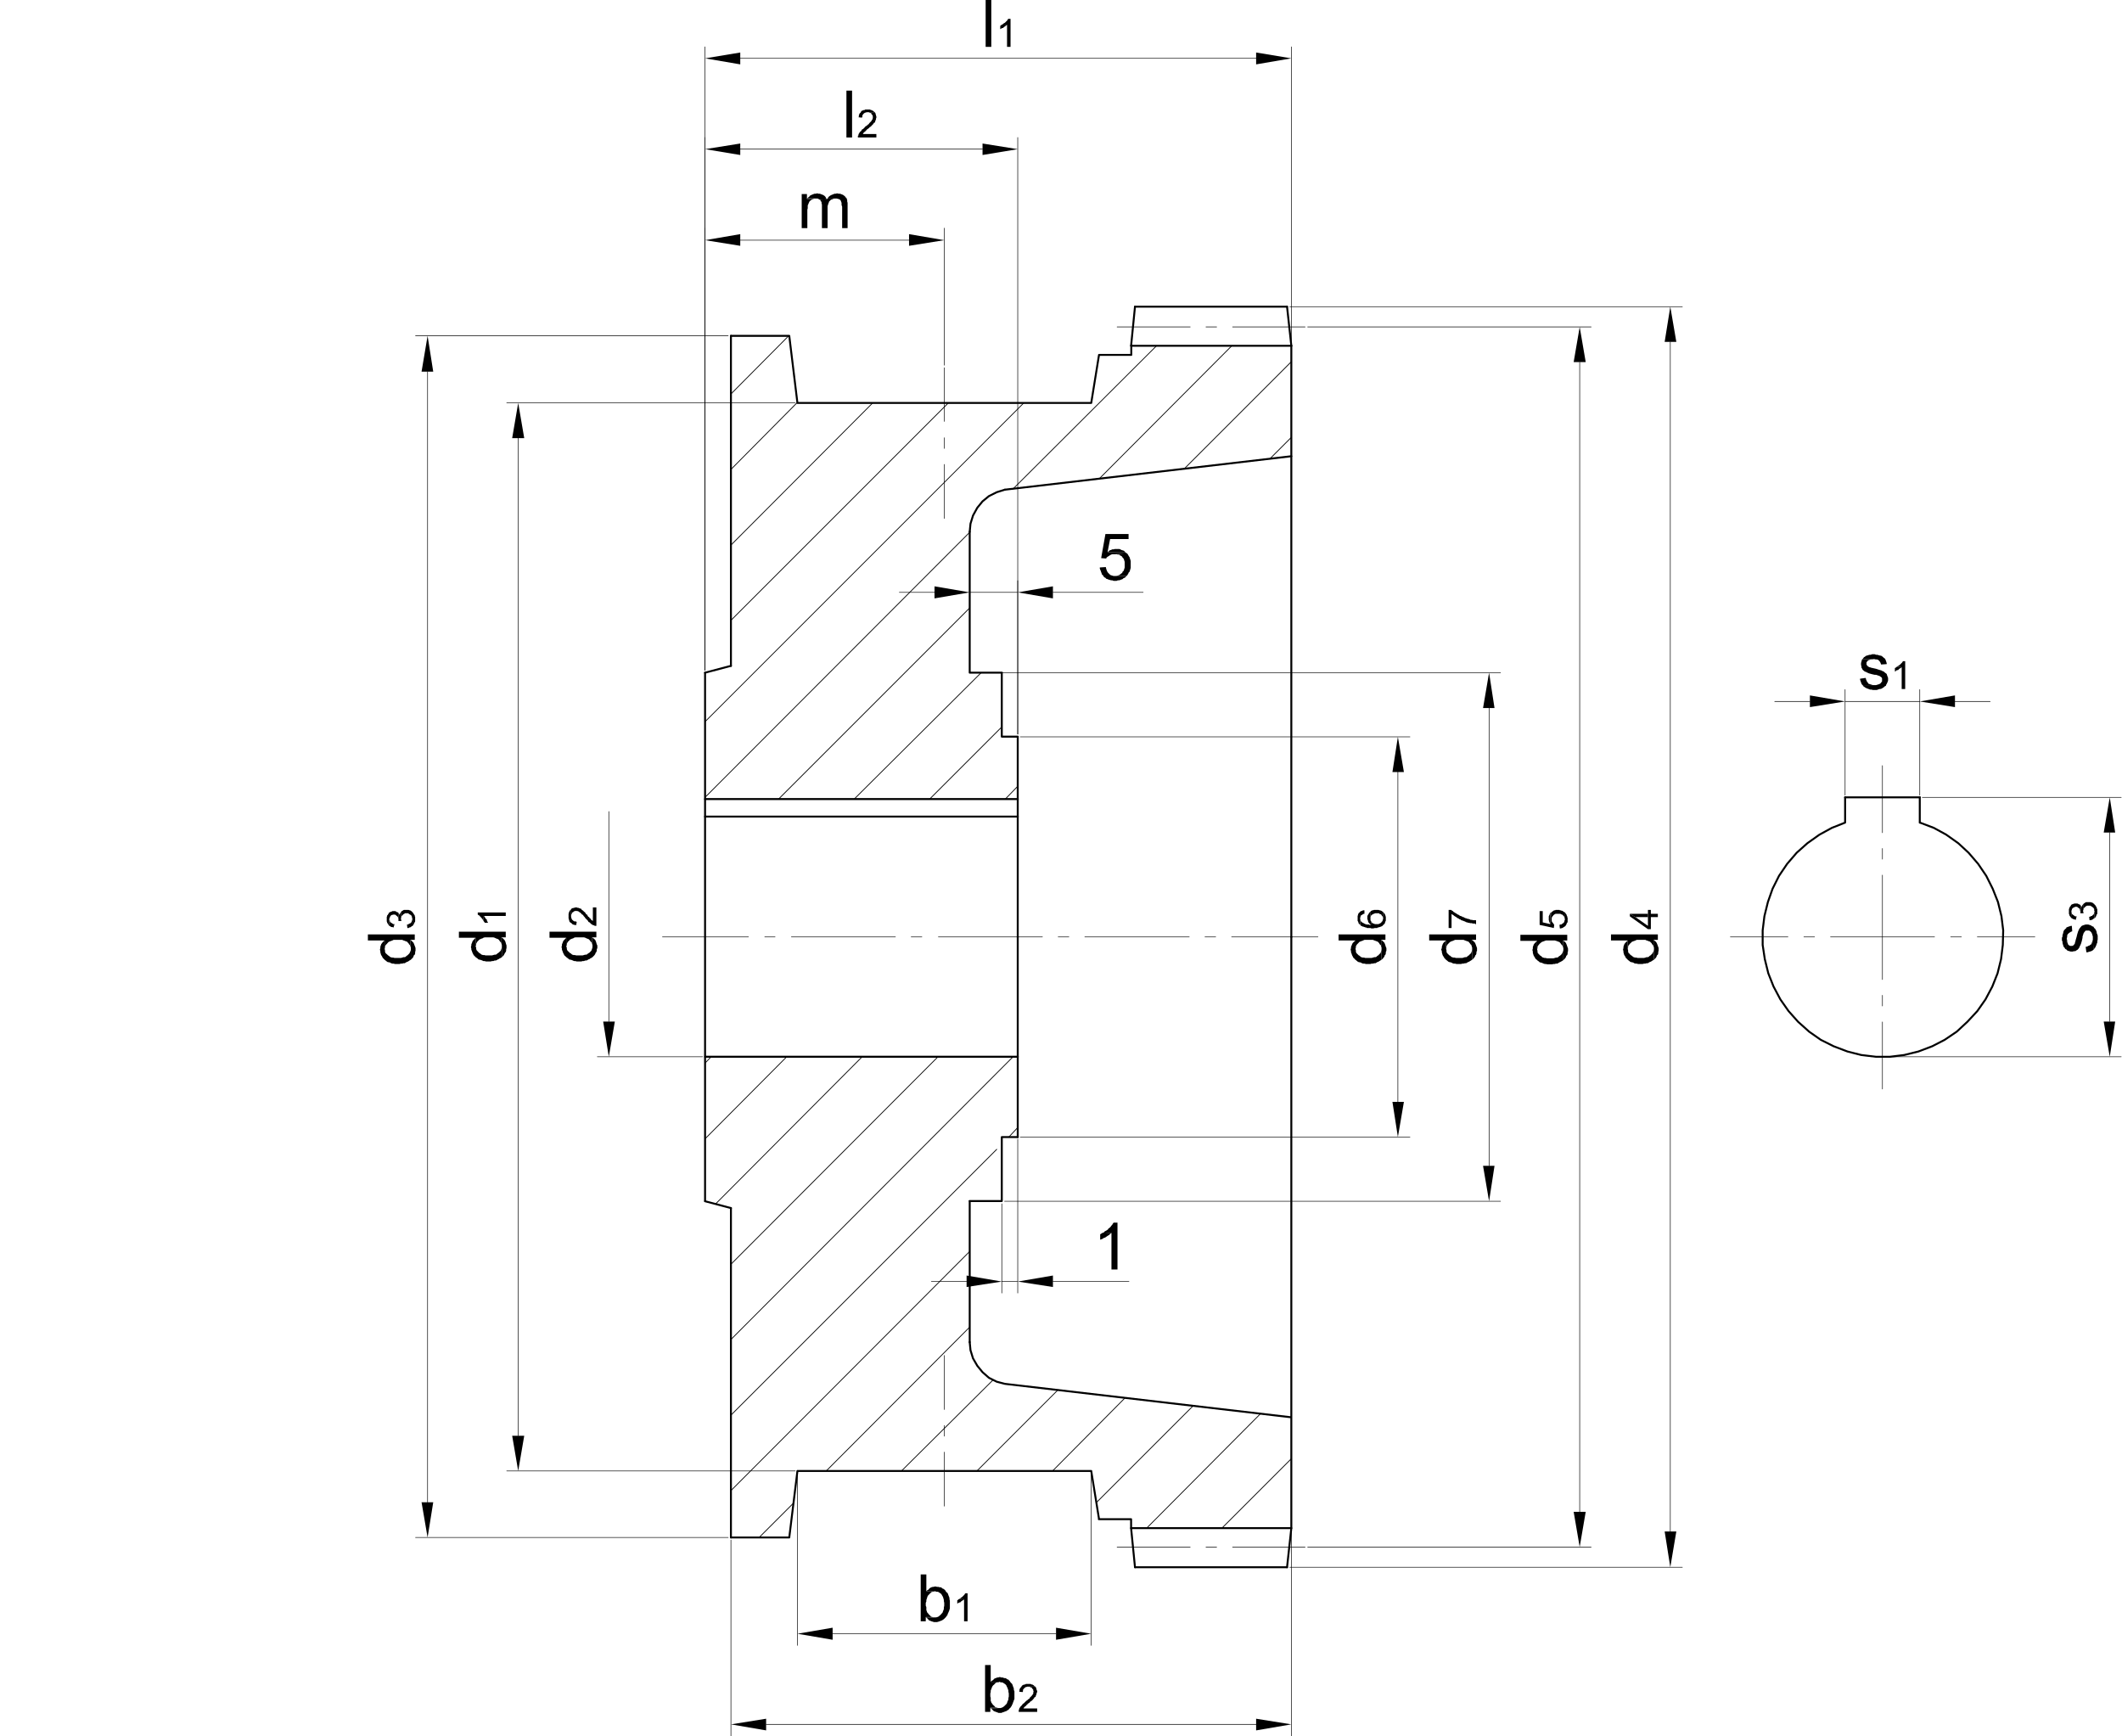 <?xml version="1.0" encoding="UTF-8"?>
<svg xmlns="http://www.w3.org/2000/svg" id="Ebene_1" version="1.1" viewBox="0 0 1091.3 892.9">
  <defs>
    <style>
      .st0 {
        stroke-width: .4px;
      }

      .st0, .st1, .st2, .st3 {
        fill: none;
      }

      .st0, .st2, .st3 {
        stroke: #000;
        stroke-linecap: round;
        stroke-linejoin: round;
      }

      .st2 {
        stroke-width: 1px;
      }

      .st3 {
        stroke-width: .3px;
      }

      .st4 {
        fill-rule: evenodd;
      }
    </style>
  </defs>
  <path class="st0" d="M517,410.9l6.4-6.6M653.1,235.9l11-11M478.1,410.9l37.1-37.1M609.1,241l55-55M439.3,410.9l65.2-64.9M565.2,246.3l68.3-68.5M400.4,410.9l98.3-98.3M521,251.4l73.8-73.6M362.6,410l136.1-136.3M362.6,371.1l163.9-163.9M375.9,319l111.8-111.8M375.9,280.3l72.9-73.1M375.9,241.4l34.2-34.5M375.9,202.6l29.6-29.8"></path>
  <path class="st2" d="M362.6,410.9h160.8M362.6,419.9h160.8M362.6,345.9l13.3-3.5"></path>
  <path class="st3" d="M633.4,481.8h44.4M619.7,481.8h5.5M557.9,481.8h53.7M544.2,481.8h5.5M482.6,481.8h53.5M468.6,481.8h5.5M407,481.8h53.5M393.3,481.8h5.3M340.7,481.8h44.2"></path>
  <path class="st2" d="M362.6,543.4h160.8M362.6,617.7l13.3,3.5"></path>
  <path class="st0" d="M628.4,785.8l35.8-35.8M589.7,785.8l58.5-58.8M563.8,772.7l49.7-49.7M541.3,756.4l37.3-37.6M502.4,756.4l41.5-41.5M463.6,756.4l47.1-46.8M424.9,756.4l73.8-74M390.4,790.6l17.7-17.7M375.9,766.5l122.8-123M518.8,584.7l4.6-4.9M375.9,727.7l136.7-136.7M375.9,688.8l145.1-145.4M375.9,650.1l106.5-106.7M367.9,619.2l75.5-75.8M362.6,585.6l42-42.2M362.6,546.7l3.1-3.3"></path>
  <path class="st2" d="M375.9,621.2v169.4M664.1,481.8V177.8M523.4,481.8v-102.9M362.6,345.9v271.7"></path>
  <path class="st3" d="M485.6,724.8v-27.8M485.6,738.5v-5.5M485.6,774.5v-27.8"></path>
  <path class="st2" d="M583.7,805.9h78.2M581.7,785.8h82.4M664.1,728.8l-147.3-17.2M664.1,481.8v304M498.7,690.1l.4,4.2,1.3,4.2,2.2,3.8,2.7,3.3,3.3,2.9,4,2,4.2,1.1"></path>
  <path class="st3" d="M633.9,795.5h37.3M620.2,795.5h5.5M574.5,795.5h37.6"></path>
  <path class="st2" d="M523.4,481.8v102.9M664.1,785.8l-2.2,20.1M581.7,785.8v-4.6h-16.6M410.1,756.4h151.1l4,24.7M410.1,756.4l-4.2,34.2h-30M581.7,785.8l2,20.1"></path>
  <path class="st3" d="M515.2,659h8.2M541.5,659h39.1M497.1,659h-18.1M523.4,585.8v79.1M515.2,619v45.9"></path>
  <polyline class="st4" points="497.1 655.9 497.1 661.8 515.2 659"></polyline>
  <polyline class="st4" points="541.5 655.9 541.5 661.8 523.4 659"></polyline>
  <polyline class="st4" points="567.6 633.8 566.9 634 566.3 634.4 565.8 634.7 565.8 637.5 566.3 637.3 566.9 637.1 567.6 636.6 568.3 636.4 568.9 636 569.6 635.5 570.3 635.1 570.7 634.7 571.1 634.4 571.6 634"></polyline>
  <polyline class="st4" points="574.7 628.7 572.7 628.7 572.2 629.4 572 629.8 571.6 630.2 571.1 630.9 570.7 631.3 570 631.8 569.8 632.2 569.1 632.7 568.7 632.9 568 633.3 567.6 633.8 571.6 634 571.6 652.8 574.7 652.8"></polyline>
  <path class="st2" d="M664.1,234.6l-147.3,17.2M515.2,584.7h8.2M515.2,584.7v32.9h-16.6M498.7,617.7v72.5"></path>
  <path class="st3" d="M485.6,238.8v27.8M485.6,225.1v5.5M485.6,189.1v27.6"></path>
  <path class="st2" d="M516.8,251.8l-4.2,1.3-4,2-3.3,2.7-2.7,3.3-2.2,4-1.3,4.2-.4,4.2M375.9,342.4v-169.7"></path>
  <path class="st3" d="M498.7,304.6h24.7M541.5,304.6h46.4M480.6,304.6h-18.1M523.4,377.5v-78.9M498.7,303.5v-4.9"></path>
  <polyline class="st4" points="480.6 301.5 480.6 307.7 498.7 304.6"></polyline>
  <polyline class="st4" points="541.5 301.5 541.5 307.7 523.4 304.6"></polyline>
  <polyline class="st4" points="568.7 291.6 565.6 291.8 565.6 292.3 565.8 292.9 566.1 293.6 566.3 294.2 566.5 294.7 566.7 295.4 567.2 295.8 567.6 296.5 568 296.9 568.5 297.1 568.9 297.6 569.6 297.8 570 298 571.4 298.4 572 298.4 572.7 298.7 574.2 298.7 574.9 298.4 575.6 298.4 576.2 298.2 576.7 298 577.3 297.8 577.8 297.3 578.4 297.1 578.9 296.7 579.3 296.2 572.7 296.2 571.4 295.8 570.9 295.6 570.5 295.1 570 294.7 569.6 294.2 569.4 293.8 569.1 293.1 568.9 292.5"></polyline>
  <polyline class="st4" points="579.5 284.5 573.3 285 574.2 285 574.9 285.2 575.6 285.2 576 285.6 576.7 285.9 577.1 286.3 577.3 286.7 577.8 287.2 578 287.6 578.2 288.3 578.4 288.9 578.4 291.8 578.2 292.5 578 293.1 577.8 293.6 577.3 294 577.1 294.7 576.9 294.7 576.4 295.1 575.8 295.6 575.3 295.8 574 296.2 573.3 296.2 579.3 296.2 579.8 295.8 579.8 295.6 580.2 295.1 580.4 294.5 580.9 294 581.1 293.4 581.3 292.7 581.5 292 581.5 288.5 581.3 287.8 581.1 287.2 580.9 286.5 580.6 286.1 580.2 285.4 580 285"></polyline>
  <polyline class="st4" points="574.2 282.3 573.3 282.3 572.7 282.5 572 282.5 571.4 282.8 570.7 283 570.3 283.4 569.6 283.9 578.9 284.1 578.4 283.6 578 283.2 576.7 282.8 576.2 282.5 575.6 282.3 574.9 282.3"></polyline>
  <polyline class="st4" points="580.4 274.6 568.5 274.6 566.3 287 568.9 287.2 569.1 286.7 569.6 286.3 570.3 285.9 570.7 285.6 571.4 285.2 572 285 573.3 285 579.5 284.5 578.9 284.1 569.6 283.9 570.9 277.2 580.4 277.2"></polyline>
  <path class="st2" d="M581.7,177.8h82.4M583.7,157.7h78.2M498.7,345.9h16.6M515.2,345.9v32.9h8.2M498.7,345.9v-72.5"></path>
  <path class="st3" d="M633.9,168.1h37.3M620.2,168.1h5.5M574.5,168.1h37.6"></path>
  <path class="st2" d="M664.1,177.8l-2.2-20.1M561.2,207.2l4-24.7h16.6v-4.6M561.2,207.2h-151.1l-4.2-34.5h-30M581.7,177.8l2-20.1"></path>
  <path class="st3" d="M266.5,738.3V225.3M409,207.2h-148.4M409,756.4h-148.4"></path>
  <polyline class="st4" points="263.4 738.3 269.6 738.3 266.5 756.4"></polyline>
  <polyline class="st4" points="263.4 225.3 269.6 225.3 266.5 207.2"></polyline>
  <polyline class="st4" points="257.9 485.3 258.1 486 258.1 492.2 259 491.3 259.4 490.6 259.7 490 260.1 489.5 260.3 488.9 260.3 488.2 260.5 487.5 260.5 486.2 260.3 485.6 260.1 484.9 259.9 484.2 259.7 483.8 259.4 483.3 259 482.9 258.6 482.5 257.9 482"></polyline>
  <polyline class="st4" points="242.2 486.9 242.2 487.1 242.4 487.8 242.4 488.4 242.7 489.1 242.9 489.7 243.1 490.2 243.5 490.9 243.5 491.1 244 491.5 244.4 492 244.9 492.4 245.5 492.8 246 493.3 246.6 493.5 246.8 493.5 247.5 493.7 248 493.9 248.6 494.2 249.3 494.2 249.9 494.4 252.4 494.4 253 494.2 253.7 494.2 254.4 493.9 255 493.9 255.5 493.7 256.1 493.3 256.3 493.3 257 492.8 257.5 492.6 258.1 492.2 258.1 486.7 258.1 487.1 257.9 487.8 257.7 488.4 257.5 488.9 256.3 490 255.9 490.2 255.5 490.6 255 490.9 254.4 490.9 253.7 491.1 253 491.3 249.7 491.3 249.1 491.1 248.4 491.1 247.7 490.9 247.3 490.6 246.8 490.2 246.4 490 245.1 488.6 244.9 488 244.9 487.3 244.6 486.7 244.6 482.2 243.3 483.6 242.9 484.2 242.9 484.4 242.7 484.9 242.4 485.6 242.4 486.2"></polyline>
  <polyline class="st4" points="236 479.1 236 482.2 244.6 482.2 244.6 486.7 244.9 486 244.9 485.3 245.1 484.9 245.5 484.2 246.6 483.1 247.1 482.9 247.5 482.7 248.2 482.5 248.6 482.2 249.3 482 253.7 482 254.4 482.2 255 482.5 255.5 482.7 256.1 482.9 256.6 483.3 256.8 483.6 257.2 484.2 257.7 484.7 257.9 485.3 257.9 482 260.1 482 260.1 479.1"></polyline>
  <polyline class="st4" points="248.6 473.4 248.8 473.8 249.1 474.1 249.3 474.5 251 474.5 250.8 474.1 250.6 473.8 250.4 473.4 250.4 473 250.2 472.7 249.9 472.5 249.7 472.3 249.5 471.9 249.3 471.6 249.1 471.2 248.8 471"></polyline>
  <polyline class="st4" points="245.7 469.2 245.7 470.3 246 470.5 246.4 470.7 247.7 472.1 248 472.5 248.2 472.7 248.4 473.2 248.6 473.4 248.8 471 260.1 471 260.1 469.2"></polyline>
  <path class="st3" d="M313.1,525.3v-108M361.3,543.4h-54.1"></path>
  <polyline class="st4" points="310.2 525.3 316.2 525.3 313.1 543.4"></polyline>
  <polyline class="st4" points="304.5 485.3 304.7 486 304.7 492.2 305.2 491.7 305.6 491.3 306.1 490.6 306.3 490 306.7 489.5 306.9 488.9 306.9 488.2 307.2 487.5 307.2 486.2 306.9 485.6 306.7 484.9 306.5 484.2 306.3 483.8 306.1 483.3 305.2 482.5 304.5 482"></polyline>
  <polyline class="st4" points="288.8 486.9 288.8 487.1 289 487.8 289 488.4 289.3 489.1 289.5 489.7 289.7 490.2 290.1 490.9 290.1 491.1 291.5 492.4 292.1 492.8 292.6 493.3 293.2 493.5 293.5 493.5 294.1 493.7 294.6 493.9 295.2 494.2 295.9 494.2 296.6 494.4 299 494.4 299.6 494.2 300.3 494.2 301 493.9 301.6 493.9 302.1 493.7 302.7 493.3 303 493.3 303.6 492.8 304.1 492.6 304.7 492.2 304.7 486.7 304.7 487.1 304.5 487.8 304.3 488.4 304.1 488.9 303 490 302.5 490.2 302.1 490.6 301.6 490.9 301 490.9 300.3 491.1 299.6 491.3 296.3 491.3 295.7 491.1 295 491.1 294.3 490.9 293.9 490.6 293.5 490.2 293 490 292.6 489.5 292.1 489.1 291.7 488.6 291.5 488 291.5 487.3 291.2 486.7 291.2 482.2 290.8 482.7 290.4 483.1 289.9 483.6 289.5 484.2 289.5 484.4 289.3 484.9 289 485.6 289 486.2"></polyline>
  <polyline class="st4" points="282.6 479.1 282.6 482.2 291.2 482.2 291.2 486.7 291.5 486 291.5 485.3 291.7 484.9 292.1 484.2 292.6 483.8 293.2 483.1 293.7 482.9 294.1 482.7 294.8 482.5 295.2 482.2 295.9 482 300.3 482 301 482.2 301.6 482.5 302.1 482.7 302.7 482.9 303.4 483.6 303.8 484.2 304.3 484.7 304.5 485.3 304.5 482 306.7 482 306.7 479.1"></polyline>
  <polyline class="st4" points="293.7 467.4 293.7 471.2 293.7 470.5 293.9 470.1 294.1 469.9 294.1 469.4 294.3 469.2 294.6 469.2 294.8 469 295 468.8 295.4 468.5 295.9 468.5 296.3 468.3 296.6 468.5 297.2 468.5 297.7 468.8 297.9 469 298.3 469.2 298.5 469.4 298.8 469.6 299 469.9 299.2 470.1 299.4 470.3 299.9 470.5 300.1 471 300.3 471.2 300.7 471.6 301 472.1 301.6 472.7 302.1 473.2 302.3 473.4 302.5 473.8 302.7 474.1 303.2 474.3 303.4 474.5 303.6 474.7 303.8 474.9 304.1 475.2 304.5 475.4 304.7 475.6 305.2 475.8 305.6 475.8 305.8 476.1 306.7 476.1 306.7 466.6 304.9 466.6 304.9 473.6 304.7 473.4 304.3 473.2 304.1 473 303.8 472.7 303.8 472.5 303.6 472.3 303.2 472.1 303 471.6 302.5 471.4 302.3 471 302.1 470.7 301.9 470.3 301.4 470.1 301.2 469.6 301 469.4 300.7 469 300.3 468.8 300.1 468.5 299.9 468.3 299.6 468.1 299.2 467.9 299 467.4 298.5 467.2 298.3 467.2 297.9 467 297.4 466.8 297 466.8 296.6 466.6 295.9 466.6 295.4 466.8 295 466.8 294.8 467 294.3 467 294.1 467.2"></polyline>
  <polyline class="st4" points="292.4 471.2 292.4 472.3 292.6 472.7 292.6 473.2 292.8 473.4 292.8 473.8 293 474.1 293.5 474.5 293.9 474.7 294.3 475.2 294.8 475.4 295.2 475.6 295.9 475.6 296.3 475.8 296.6 474.1 296.1 473.8 295.4 473.8 295 473.6 294.8 473.4 294.6 473.2 294.3 473 294.1 472.7 293.9 472.3 293.9 472.1 293.7 471.6 293.7 467.4 293.5 467.9 293.2 468.1 293 468.3 292.8 468.8 292.6 469 292.6 469.4 292.4 469.9 292.4 470.7"></polyline>
  <path class="st3" d="M219.9,772.5V191.1M374.5,172.7h-160.8M374.5,790.6h-160.8"></path>
  <polyline class="st4" points="216.8 772.5 222.8 772.5 219.9 790.6"></polyline>
  <polyline class="st4" points="216.8 191.1 222.8 191.1 219.9 172.7"></polyline>
  <polyline class="st4" points="211.1 486.7 211.3 487.3 211.3 493.5 212.2 492.6 212.6 492 212.8 491.3 213.3 490.9 213.5 490.2 213.5 489.5 213.7 488.9 213.7 487.5 213.5 486.9 213 485.6 212.8 485.1 212.6 484.7 211.7 483.8 211.1 483.3"></polyline>
  <polyline class="st4" points="195.4 488.2 195.4 488.4 195.6 489.1 195.6 489.7 195.8 490.4 196 491.1 196.3 491.5 196.7 492.2 196.7 492.4 197.1 492.8 197.6 493.3 198 493.7 198.7 494.2 199.1 494.6 199.8 494.8 200 494.8 200.7 495 201.1 495.3 201.8 495.5 202.4 495.5 203.1 495.7 205.5 495.7 206.2 495.5 206.9 495.5 207.5 495.3 208.2 495.3 208.6 495 209.3 494.6 209.5 494.6 210.2 494.2 210.6 493.9 211.3 493.5 211.3 488 211.3 488.4 211.1 489.1 210.8 489.7 210.6 490.2 209.5 491.3 209.1 491.5 208.6 492 208.2 492.2 207.5 492.2 206.9 492.4 206.2 492.6 202.9 492.6 202.2 492.4 201.6 492.4 200.9 492.2 200.5 492 200 491.5 199.6 491.3 198.2 490 198 489.3 198 488.6 197.8 488 197.8 483.6 196.9 484.4 196.5 484.9 196 485.6 196 485.8 195.8 486.2 195.6 486.9 195.6 487.5"></polyline>
  <polyline class="st4" points="189.2 480.5 189.2 483.6 197.8 483.6 197.8 488 198 487.3 198 486.7 198.2 486.2 198.7 485.6 199.8 484.4 200.2 484.2 200.7 484 201.3 483.8 201.8 483.6 202.4 483.3 206.9 483.3 207.5 483.6 208.2 483.8 208.6 484 209.3 484.2 209.7 484.7 210 484.9 210.4 485.6 210.8 486 211.1 486.7 211.1 483.3 213.3 483.3 213.3 480.5"></polyline>
  <polyline class="st4" points="209.3 475.4 209.5 477.2 210.2 477.2 210.4 476.9 210.8 476.9 211.3 476.7 211.5 476.5 211.7 476.3 212.2 476.1 212.2 472.5 211.9 473 211.9 473.4 211.7 473.8 211.7 474.1 211.5 474.3 211.3 474.5 211.1 474.7 210.8 474.9 210.4 474.9 210.2 475.2 209.7 475.4"></polyline>
  <polyline class="st4" points="206.2 469 206.2 472.5 206.2 472.1 206.4 471.9 206.4 471.4 206.6 471 206.9 470.7 207.1 470.5 207.3 470.3 207.5 470.1 208 469.9 208.2 469.6 210 469.6 210.2 469.9 210.6 470.1 210.8 470.3 211.3 470.5 211.5 470.7 211.7 471.2 211.9 471.4 211.9 472.3 212.2 472.5 212.2 476.1 212.6 475.6 212.8 475.2 213 474.9 213 474.5 213.3 474.3 213.5 473.8 213.5 471.4 213.3 471.2 213.3 470.7 213 470.3 212.8 470.1 212.6 469.6 212.4 469.4 212.2 469.2 211.9 468.8 211.5 468.5 211.3 468.3 210.8 468.1 210.6 468.1 210.2 467.9 207.7 467.9 207.3 468.1 207.1 468.3 206.6 468.5 206.4 468.8"></polyline>
  <polyline class="st4" points="204.9 473.6 206.4 473.6 206.4 473.2 206.2 472.7 206.2 469 206 469.4 205.8 469.6 205.5 470.1 205.5 470.5 205.3 470.1 205.1 469.9 204.9 473.2"></polyline>
  <polyline class="st4" points="200 475.8 200.2 476.1 200.7 476.3 200.9 476.5 201.3 476.7 201.8 476.7 202.2 476.9 202.4 476.9 202.9 475.2 202.2 475.2 201.8 474.9 201.6 474.7 201.1 474.5 200.7 474.1 200.5 473.8 200.5 473.4 200.2 473 200.2 472.7"></polyline>
  <polyline class="st4" points="198.9 472.7 198.9 473.8 199.1 474.3 199.1 474.5 199.4 474.9 199.6 475.2 199.8 475.6 200 475.8 200.2 472.7 200.2 472.3 200.5 471.9 200.5 471.6 200.7 471.2 200.9 471 201.1 470.7 201.3 470.5 201.8 470.5 202 470.3 203.1 470.3 203.5 470.5 204 471 204.4 471.2 204.4 471.4 204.7 471.6 204.7 472.1 204.9 472.5 204.9 473.2 205.1 469.9 204.9 469.4 204.7 469.2 204.2 469 204 469 203.8 468.8 203.3 468.5 201.8 468.5 201.3 468.8 201.1 468.8 200.7 469 200.2 469.2 200 469.4 199.8 469.9 199.6 470.1 199.4 470.5 199.1 470.7 199.1 471.2 198.9 471.4 198.9 472.3"></polyline>
  <path class="st3" d="M765.8,599.5v-235.5M514.8,345.9h256.9M516.6,617.7h255.1"></path>
  <polyline class="st4" points="762.7 599.5 768.6 599.5 765.8 617.7"></polyline>
  <polyline class="st4" points="762.7 364.1 768.6 364.1 765.8 345.9"></polyline>
  <polyline class="st4" points="756.9 486.7 757.1 487.3 757.1 493.5 757.6 493.1 758 492.6 758.5 492 758.7 491.3 759.1 490.9 759.3 490.2 759.3 489.5 759.6 488.9 759.6 487.5 758.9 485.6 758.7 485.1 758.5 484.7 758 484.2 757.6 483.8 756.9 483.3"></polyline>
  <polyline class="st4" points="741.2 488.2 741.2 488.4 741.5 489.1 741.5 489.7 741.7 490.4 741.9 491.1 742.1 491.5 742.6 492.2 742.6 492.4 743 492.8 743.4 493.3 743.9 493.7 744.5 494.2 745 494.6 745.7 494.8 745.9 494.8 746.5 495 747 495.3 747.6 495.5 748.3 495.5 749 495.7 751.4 495.7 752.1 495.5 752.7 495.5 753.4 495.3 754 495.3 754.5 495 755.2 494.6 755.4 494.6 756 494.2 756.5 493.9 757.1 493.5 757.1 488 757.1 488.4 756.9 489.1 756.7 489.7 756.5 490.2 756 490.6 755.4 491.3 754.9 491.5 754.5 492 754 492.2 753.4 492.2 752.7 492.4 752.1 492.6 748.7 492.6 748.1 492.4 747.4 492.4 746.8 492.2 746.3 492 745.9 491.5 745.4 491.3 745 490.9 744.5 490.4 744.1 490 743.9 489.3 743.9 488.6 743.7 488 743.7 483.6 743.2 484 742.8 484.4 742.3 484.9 741.9 485.6 741.9 485.8 741.7 486.2 741.5 486.9 741.5 487.5"></polyline>
  <polyline class="st4" points="735 480.5 735 483.6 743.7 483.6 743.7 488 743.9 487.3 743.9 486.7 744.1 486.2 744.5 485.6 745 485.1 745.4 484.7 745.7 484.4 746.5 484 747.2 483.8 747.6 483.6 748.3 483.3 752.7 483.3 753.4 483.6 754 483.8 754.5 484 755.2 484.2 755.6 484.7 755.8 484.9 756.3 485.6 756.7 486 756.9 486.7 756.9 483.3 759.1 483.3 759.1 480.5"></polyline>
  <polyline class="st4" points="745 467.9 745 477.2 746.5 477.2 746.5 470.1 746.8 470.1 747 470.3 747.2 470.5 747.6 470.7 747.9 471 748.3 471.2 748.5 471.4 749 471.6 749.2 471.9 749.6 472.1 750.1 472.3 750.3 472.5 750.5 472.7 751 472.7 751.2 473 751.6 473.2 752.1 473.4 752.3 473.4 752.7 473.6 753.2 473.8 753.4 473.8 753.8 474.1 754.3 474.3 754.7 474.3 754.9 474.5 755.6 474.5 756 474.7 756.9 474.7 757.4 474.9 758.5 474.9 758.7 475.2 759.1 475.2 759.1 473.2 757.4 473.2 757.1 473 756.3 473 755.8 472.7 755.6 472.7 755.2 472.5 754.7 472.5 754.3 472.3 753.8 472.1 753.4 472.1 753.2 471.9 752.7 471.6 752.3 471.6 752.1 471.4 751.2 471 751 471 750.5 470.7 750.3 470.5 749.8 470.3 749.4 470.1 749.2 469.9 748.7 469.6 748.3 469.4 748.1 469.2 747.6 469 747.2 468.5 746.8 468.3 746.5 468.1 746.3 467.9"></polyline>
  <path class="st3" d="M812.4,777.4V186.2M672.5,168.1h145.8M672.5,795.5h145.8"></path>
  <polyline class="st4" points="809.3 777.4 815.5 777.4 812.4 795.5"></polyline>
  <polyline class="st4" points="809.3 186.2 815.5 186.2 812.4 168.1"></polyline>
  <polyline class="st4" points="803.8 486.9 804 487.5 804 493.7 804.4 493.3 804.9 492.8 805.3 492.2 805.5 491.5 806 491.1 806.2 490.4 806.2 489.7 806.4 489.1 806.4 487.8 805.7 485.8 805.5 485.3 805.3 484.9 804.9 484.4 804.4 484 803.8 483.6"></polyline>
  <polyline class="st4" points="788.1 488.4 788.1 488.6 788.3 489.3 788.3 490 788.7 491.3 788.9 491.7 789.4 492.4 789.4 492.6 789.8 493.1 790.3 493.5 790.7 493.9 791.4 494.4 791.8 494.8 792.5 495 792.7 495 793.4 495.3 793.8 495.5 794.5 495.7 795.1 495.7 795.8 495.9 798.2 495.9 798.9 495.7 799.6 495.7 800.2 495.5 800.9 495.5 801.3 495.3 802 494.8 802.2 494.8 802.9 494.4 803.3 494.2 804 493.7 804 488.2 804 488.6 803.8 489.3 803.5 490 803.3 490.4 802.9 490.9 802.2 491.5 801.8 491.7 801.3 492.2 800.9 492.4 800.2 492.4 799.6 492.6 798.9 492.8 795.6 492.8 794.9 492.6 794.3 492.6 793.6 492.4 793.1 492.2 792.7 491.7 792.3 491.5 791.8 491.1 791.4 490.6 790.9 490.2 790.7 489.5 790.7 488.9 790.5 488.2 790.5 483.8 790.1 484.2 789.6 484.7 789.2 485.1 788.7 485.8 788.7 486 788.5 486.4 788.3 487.1 788.3 487.8"></polyline>
  <polyline class="st4" points="781.9 480.7 781.9 483.8 790.5 483.8 790.5 488.2 790.7 487.5 790.7 486.9 790.9 486.4 791.4 485.8 791.8 485.3 792.3 484.9 792.5 484.7 792.9 484.4 793.4 484.2 794 484 794.5 483.8 795.1 483.6 799.6 483.6 800.9 484 801.3 484.2 802 484.4 802.4 484.9 802.6 485.1 803.1 485.8 803.5 486.2 803.8 486.9 803.8 483.6 806 483.6 806 480.7"></polyline>
  <polyline class="st4" points="802 475.6 802.2 477.4 802.9 477.4 803.1 477.2 803.5 477.2 804 476.9 804.2 476.7 804.6 476.5 804.9 476.3 805.1 476.1 805.3 475.8 805.5 475.4 805.7 475.2 805.7 474.7 806 474.5 806.2 474.1 806.2 471.9 806 471.6 806 471.2 805.7 470.7 805.7 470.5 805.5 470.1 805.3 469.9 805.1 469.6 804.9 469.2 804.9 472.7 804.6 473.2 804.6 473.6 804.4 474.1 804.4 474.3 804 474.5 804 474.7 803.5 474.9 803.3 475.2 802.9 475.4 802.4 475.4"></polyline>
  <polyline class="st4" points="797.8 469.2 798 472.7 798 471.9 798.2 471.6 798.4 471.2 798.7 471 798.9 470.5 799.1 470.5 799.3 470.3 799.6 470.1 800 469.9 802.4 469.9 802.9 470.1 803.1 470.3 803.5 470.3 803.8 470.7 804.2 471 804.4 471.4 804.6 471.6 804.6 472.3 804.9 472.7 804.9 469.2 804 468.8 803.8 468.5 803.3 468.3 803.1 468.3 802.6 468.1 802.2 468.1 802 467.9 800 467.9 799.8 468.1 799.3 468.1 798.9 468.3 798.7 468.5 798.2 468.8 798 469"></polyline>
  <polyline class="st4" points="796.5 472.3 796.5 473.2 796.7 473.6 796.7 474.1 796.9 474.3 797.1 474.7 797.3 475.2 797.3 469.4 797.1 469.9 796.9 470.1 796.9 470.5 796.7 470.7 796.5 471.2 796.5 471.9"></polyline>
  <polyline class="st4" points="791.8 468.5 791.8 475.6 799.1 477.2 799.3 475.4 799.1 475.4 798.9 474.9 798.7 474.7 798.4 474.3 798.2 474.1 798 473.6 798 472.7 797.8 469.2 797.3 469.4 797.3 475.2 793.4 474.3 793.4 468.5"></polyline>
  <path class="st3" d="M718.9,566.6v-169.7M524.7,378.9h200.4M524.7,584.7h200.4"></path>
  <polyline class="st4" points="716.1 566.6 722 566.6 718.9 584.7"></polyline>
  <polyline class="st4" points="716.1 397 722 397 718.9 378.9"></polyline>
  <polyline class="st4" points="710.3 486.7 710.5 487.3 710.5 493.5 711 493.1 711.4 492.6 711.9 492 712.1 491.3 712.5 490.9 712.7 490.2 712.7 489.5 713 488.9 713 487.5 712.7 486.9 712.5 486.2 712.3 485.6 712.1 485.1 711.9 484.7 711.4 484.2 711 483.8 710.3 483.3"></polyline>
  <polyline class="st4" points="694.6 488.2 694.6 488.4 694.8 489.1 694.8 489.7 695.1 490.4 695.3 491.1 695.5 491.5 695.9 492.2 695.9 492.4 696.4 492.8 696.8 493.3 697.3 493.7 697.9 494.2 698.4 494.6 699 494.8 699.3 494.8 699.9 495 700.4 495.3 701 495.5 701.7 495.5 702.4 495.7 704.8 495.7 705.4 495.5 706.1 495.5 706.8 495.3 707.4 495.3 707.9 495 708.5 494.6 708.8 494.6 709.4 494.2 709.9 493.9 710.5 493.5 710.5 488 710.5 488.4 710.3 489.1 710.1 489.7 709.9 490.2 709.4 490.6 708.8 491.3 708.3 491.5 707.9 492 707.4 492.2 706.8 492.2 706.1 492.4 705.4 492.6 702.1 492.6 701.5 492.4 700.8 492.4 700.1 492.2 699.7 492 699.3 491.5 698.8 491.3 698.4 490.9 697.9 490.4 697.5 490 697.3 489.3 697.3 488.6 697.1 488 697.1 483.6 696.6 484 696.2 484.4 695.7 484.9 695.3 485.6 695.3 485.8 695.1 486.2 694.8 486.9 694.8 487.5"></polyline>
  <polyline class="st4" points="688.4 480.5 688.4 483.6 697.1 483.6 697.1 488 697.3 487.3 697.3 486.7 697.5 486.2 697.9 485.6 698.4 485.1 698.8 484.7 699 484.4 699.5 484.2 699.9 484 700.6 483.8 701 483.6 701.7 483.3 706.1 483.3 706.8 483.6 707.4 483.8 707.9 484 708.5 484.2 709 484.7 709.2 484.9 709.6 485.6 710.1 486 710.3 486.7 710.3 483.3 712.5 483.3 712.5 480.5"></polyline>
  <polyline class="st4" points="704.6 469 704.8 472.3 704.8 471.6 705 471.4 705 471 705.2 470.7 705.7 470.3 706.1 470.1 706.3 469.9 706.8 469.9 707 469.6 709.2 469.6 709.4 469.9 709.9 470.1 710.1 470.1 710.3 470.3 710.5 470.5 710.7 471 711 471.2 711.2 471.6 711.2 471.9 711.4 472.3 711.4 469 711 468.8 710.7 468.5 710.3 468.3 710.1 468.3 709.9 468.1 709.4 468.1 709 467.9 706.6 467.9 706.1 468.1 705.7 468.1 705.4 468.3 705 468.5 704.8 468.8"></polyline>
  <polyline class="st4" points="703.2 472.1 703.2 472.7 703.5 473.2 703.5 473.6 703.7 474.1 703.9 474.5 704.1 474.7 704.3 474.9 704.8 475.4 705 475.6 705.2 473.8 705 473.6 704.8 473.2 704.8 472.3 704.6 469 704.3 469.2 704.1 469.4 703.9 469.9 703.7 470.1 703.5 470.5 703.2 471 703.2 471.6"></polyline>
  <polyline class="st4" points="699.5 475.4 699.7 475.8 699.9 476.1 700.1 476.1 700.6 476.3 700.8 476.5 701.3 476.5 701.5 476.7 701.9 476.7 702.1 476.9 702.6 476.9 703 477.2 704.8 477.2 705.2 477.4 706.3 477.4 707 477.2 708.3 477.2 708.5 476.9 709 476.9 709.4 476.7 709.6 476.7 710.1 476.5 710.3 476.5 710.5 476.3 711 476.1 711.2 475.8 711.6 475.4 711.9 475.2 712.1 474.9 712.3 474.5 712.3 474.3 712.5 473.8 712.7 473.4 712.7 471.4 712.5 471 712.5 470.7 712.3 470.3 712.1 469.9 711.9 469.6 711.6 469.4 711.4 469 711.4 472.3 711.2 472.7 711.2 473 711 473.4 711 473.8 710.7 473.8 710.5 474.1 710.3 474.5 709.9 474.7 709.6 474.9 709.4 474.9 709 475.2 707 475.2 706.6 474.9 706.1 474.9 705.9 474.7 705.7 474.5 705.4 474.3 705.2 473.8 705 475.6 704.3 475.6 703.9 475.4 702.8 475.4 702.4 475.2 702.1 475.2 701.7 474.9 701.5 474.9 701.3 474.7 700.8 474.5 700.6 474.3 700.1 474.1 699.9 473.6 699.7 473.4 699.7 473 699.5 472.7 699.5 472.3"></polyline>
  <polyline class="st4" points="698.2 472.1 698.2 473.6 698.4 473.8 698.6 474.3 698.6 474.5 698.8 474.9 699 475.2 699.5 475.4 699.5 471.9 699.7 471.4 699.7 471.2 699.9 470.7 700.4 470.5 700.6 470.3 701 470.1 701.3 469.9 701.7 469.9 701.7 468.1 701 468.1 700.6 468.3 700.1 468.5 699.9 468.5 699.5 468.8 699.3 469 699 469.4 698.8 469.4 698.6 469.9 698.4 470.1 698.4 470.5 698.2 471 698.2 471.6"></polyline>
  <path class="st3" d="M859,787.5V175.8M663.3,157.7h201.9M663.3,805.9h201.9"></path>
  <polyline class="st4" points="856.1 787.5 862.1 787.5 859 805.9"></polyline>
  <polyline class="st4" points="856.1 175.8 862.1 175.8 859 157.7"></polyline>
  <polyline class="st4" points="850.4 486.7 850.6 487.3 850.6 493.5 851 493.1 851.5 492.6 851.9 492 852.1 491.3 852.6 490.9 852.8 490.2 852.8 489.5 853 488.9 853 487.5 852.3 485.6 852.1 485.1 851.9 484.7 851.5 484.2 851 483.8 850.4 483.3"></polyline>
  <polyline class="st4" points="834.7 488.2 834.7 488.4 834.9 489.1 834.9 489.7 835.1 490.4 835.3 491.1 835.6 491.5 836 492.2 836 492.4 836.9 493.3 837.3 493.7 838 494.2 838.4 494.6 839.1 494.8 839.3 494.8 840 495 840.4 495.3 841.1 495.5 841.7 495.5 842.4 495.7 844.8 495.7 845.5 495.5 846.2 495.5 846.8 495.3 847.5 495.3 847.9 495 848.6 494.6 848.8 494.6 849.5 494.2 849.9 493.9 850.6 493.5 850.6 488 850.6 488.4 850.4 489.1 850.1 489.7 849.9 490.2 849.5 490.6 848.8 491.3 848.4 491.5 847.9 492 847.5 492.2 846.8 492.2 846.2 492.4 845.5 492.6 842.2 492.6 841.5 492.4 840.9 492.4 840.2 492.2 839.8 492 839.3 491.5 838.9 491.3 838.4 490.9 838 490.4 837.5 490 837.3 489.3 837.3 488.6 837.1 488 837.1 483.6 836.7 484 835.8 484.9 835.3 485.6 835.3 485.8 835.1 486.2 834.9 486.9 834.9 487.5"></polyline>
  <polyline class="st4" points="828.5 480.5 828.5 483.6 837.1 483.6 837.1 488 837.3 487.3 837.3 486.7 837.5 486.2 838 485.6 838.4 485.1 838.9 484.7 839.1 484.4 839.5 484.2 840 484 840.6 483.8 841.1 483.6 841.7 483.3 846.2 483.3 846.8 483.6 847.5 483.8 847.9 484 848.6 484.2 849 484.7 849.3 484.9 849.7 485.6 850.1 486 850.4 486.7 850.4 483.3 852.6 483.3 852.6 480.5"></polyline>
  <polyline class="st4" points="838.2 469.9 838.2 471.2 847.5 477.8 849 477.8 849 471.6 852.6 471.6 852.6 469.9 849 469.9 849 467.9 847.5 467.9 847.5 476.1 841.1 471.6"></polyline>
  <polyline class="st4" points="838.2 469.9 841.1 471.6 847.5 471.6 847.5 476.1 847.5 469.9"></polyline>
  <path class="st3" d="M380.7,123.5h86.8M485.6,187.8v-70.5M362.6,344.6V117.3"></path>
  <polyline class="st4" points="380.7 120.4 380.7 126.4 362.6 123.5"></polyline>
  <polyline class="st4" points="467.5 120.4 467.5 126.4 485.6 123.5"></polyline>
  <polyline class="st4" points="425.6 102.1 425.1 102.5 421.6 102.7 422 102.9 422 103.4 422.5 103.8 422.5 104.5 422.7 105.2 422.7 117.3 425.6 117.3 425.6 106 425.8 105.4 426 104.7 426.2 104.3 426.4 103.6 426.9 103.2 427.3 102.7 428 102.5 428.4 102.3 429.1 102.1 430 102.1"></polyline>
  <polyline class="st4" points="415.4 101.8 415 102.3 417.6 102.5 418.9 102.1 419.6 102.1"></polyline>
  <polyline class="st4" points="415 99.8 412.3 99.8 412.3 117.3 415.2 117.3 415.2 107.8 415.4 107.1 415.4 105.6 415.6 105.2 415.8 104.7 416.1 104 416.3 103.6 416.7 103.2 417.4 102.7 417.6 102.5 415 102.3"></polyline>
  <polyline class="st4" points="430.4 99.4 430 99.6 429.3 99.6 428.7 99.8 428 100.1 427.5 100.3 427.1 100.5 426.4 101 426 101.4 425.6 102.1 430.4 102.1 431.1 102.3 431.7 102.5 432 102.7 432.4 103.2 432.6 103.8 432.8 104.3 432.8 105.4 433.1 106.3 433.1 117.3 435.9 117.3 435.9 104.3 435.7 103.6 435.7 102.9 435.5 102.3 435.3 101.8 434.8 101.4 434.6 101 434.2 100.7 433.7 100.3 433.3 100.1 432 99.6 431.3 99.6"></polyline>
  <polyline class="st4" points="420.3 99.4 419.6 99.6 418.9 99.6 417.6 100.1 417.2 100.3 416.7 100.5 416.3 101 415.8 101.4 415.4 101.8 419.6 102.1 420.5 102.1 420.9 102.3 421.6 102.7 425.1 102.5 425.1 102.3 424.7 101.6 424.5 101.2 424 100.7 423.4 100.3 422.9 100.1 421.6 99.6 420.9 99.6"></polyline>
  <path class="st3" d="M380.7,76.7h124.6M523.4,377.5V70.7M362.6,344.6V70.7"></path>
  <polyline class="st4" points="380.7 73.8 380.7 79.7 362.6 76.7"></polyline>
  <polyline class="st4" points="505.3 73.8 505.3 79.7 523.4 76.7"></polyline>
  <rect x="435.3" y="46.6" width="2.9" height="24.1"></rect>
  <polyline class="st4" points="449.9 57.7 446.1 57.7 446.8 57.7 447.2 57.9 447.4 58.1 447.9 58.1 448.1 58.3 448.1 58.5 448.3 58.8 448.5 59 448.8 59.4 448.8 59.9 449 60.3 448.8 60.5 448.8 61.2 448.5 61.6 448.3 61.9 448.1 62.3 447.4 63 447.2 63.2 447 63.4 446.8 63.8 446.3 64.1 446.1 64.3 445.7 64.7 445.2 64.9 444.6 65.6 444.1 66.1 443.9 66.3 443.5 66.5 443.2 66.7 443 67.2 442.8 67.4 442.6 67.6 442.3 67.8 442.1 68 441.9 68.5 441.7 68.7 441.5 69.1 441.5 69.6 441.2 69.8 441.2 70.7 450.7 70.7 450.7 68.9 443.7 68.9 443.9 68.7 444.1 68.3 444.6 67.8 444.8 67.8 445 67.6 445.2 67.2 445.7 66.9 445.9 66.5 446.3 66.3 446.5 66.1 447 65.8 447.2 65.4 447.7 65.2 447.9 64.9 448.3 64.7 448.5 64.3 448.8 64.1 449.2 63.6 449.4 63.2 449.9 63 450.1 62.5 450.1 62.3 450.5 61.4 450.5 61 450.7 60.5 450.7 59.9 450.5 59.4 450.5 59 450.3 58.8 450.3 58.3 450.1 58.1"></polyline>
  <polyline class="st4" points="446.1 56.3 445 56.3 444.6 56.6 444.1 56.6 443.9 56.8 443.5 56.8 443.2 57 443 57.2 442.8 57.4 442.6 57.9 442.1 58.3 441.9 58.8 441.7 59.2 441.7 59.9 441.5 60.3 443.2 60.5 443.5 60.1 443.5 59.4 443.7 59 443.9 58.8 444.1 58.5 444.6 58.1 445 57.9 445.2 57.9 445.7 57.7 449.9 57.7 449.4 57.4 449 57 448.5 56.8 448.3 56.6 447.9 56.6 447.4 56.3 446.5 56.3"></polyline>
  <path class="st3" d="M380.7,30h265.3M664.1,176.7V24.1M362.6,344.6V24.1"></path>
  <polyline class="st4" points="380.7 27 380.7 33.1 362.6 30"></polyline>
  <polyline class="st4" points="646 27 646 33.1 664.1 30"></polyline>
  <rect x="506.9" y="0" width="2.9" height="24.1"></rect>
  <polyline class="st4" points="515.5 12.6 515 12.8 514.8 13 514.4 13.3 514.4 15 514.8 14.8 515 14.6 515.5 14.4 515.9 14.4 516.1 14.1 516.4 13.9 516.6 13.7 517 13.5 517.2 13.3 517.7 13 517.9 12.8"></polyline>
  <polyline class="st4" points="519.7 9.7 518.6 9.7 518.3 9.9 518.1 10.4 517.7 10.8 517.2 11.3 516.8 11.7 516.4 11.9 516.1 12.1 515.7 12.4 515.5 12.6 517.9 12.8 517.9 24.1 519.7 24.1"></polyline>
  <path class="st3" d="M428.2,840.1h114.9M561.2,757.5v88.6M410.1,757.5v88.6"></path>
  <polyline class="st4" points="428.2 837 428.2 843.2 410.1 840.1"></polyline>
  <polyline class="st4" points="543.1 837 543.1 843.2 561.2 840.1"></polyline>
  <polyline class="st4" points="479.5 831.5 476.1 831.5 476.6 831.9 480.8 831.7 480.1 831.7"></polyline>
  <polyline class="st4" points="481.2 815.8 480.8 815.8 480.1 816 479.7 816 479 816.2 478.4 816.5 477.9 816.9 477.5 817.4 476.8 817.8 476.4 818.2 481 818.2 481.4 818.5 482.1 818.5 482.8 818.7 483.2 819.1 483.7 819.3 484.3 820 484.5 820.4 484.8 820.9 485 821.3 485.4 822.7 485.4 823.3 485.6 824.2 485.6 825.7 485.4 826.6 485.4 827.3 485.2 828 485 828.4 484.8 829.1 484.5 829.5 484.1 829.9 483.7 830.4 483.2 830.8 482.6 831.3 482.1 831.5 481.4 831.7 480.8 831.7 476.6 831.9 477.9 833.3 478.6 833.5 479 833.7 479.7 833.9 480.3 834.1 481.9 834.1 482.6 833.9 483.2 833.7 483.7 833.5 484.3 833.3 484.8 833 485.4 832.6 486.5 831.5 486.8 831 487.2 830.6 487.4 829.9 487.6 829.5 487.9 828.8 488.1 828.4 488.3 827.7 488.5 827.1 488.5 823.1 488.3 822.4 488.3 821.8 488.1 821.1 487.9 820.7 487.4 819.3 487 818.9 486.5 818.5 486.3 818 485.4 817.1 484.8 816.9 484.3 816.5 483.9 816.2 483.2 816.2 482.6 816 481.9 816"></polyline>
  <polyline class="st4" points="476.4 809.6 473.5 809.6 473.5 833.7 476.1 833.7 476.1 831.5 479.5 831.5 478.8 831.3 478.4 830.8 477.9 830.4 477.5 829.9 477 829.3 476.8 829.1 476.6 828.4 476.4 828 476.4 826.4 476.1 825.7 476.1 824.2 476.4 823.5 476.4 822.7 476.6 822.2 477 820.9 477.3 820.4 477.7 820 478.1 819.6 478.6 819.1 479 818.7 479.7 818.5 480.3 818.5 481 818.2 476.4 818.2"></polyline>
  <polyline class="st4" points="493.4 822.2 492.9 822.4 492.7 822.7 492.3 822.9 492.3 824.6 492.7 824.4 492.9 824.2 493.4 824 493.8 824 494 823.8 494.3 823.5 494.5 823.3 494.9 823.1 495.1 822.9 495.6 822.7 495.8 822.4"></polyline>
  <polyline class="st4" points="497.6 819.3 496.5 819.3 496.2 819.6 496 820 495.8 820.2 495.6 820.4 495.1 820.9 494.7 821.3 494.3 821.5 494 821.8 493.6 822 493.4 822.2 495.8 822.4 495.8 833.7 497.6 833.7"></polyline>
  <path class="st3" d="M394,886.7h252.1M664.1,786.9v106M375.9,791.9v101"></path>
  <polyline class="st4" points="394 883.8 394 889.8 375.9 886.7"></polyline>
  <polyline class="st4" points="646 883.8 646 889.8 664.1 886.7"></polyline>
  <polyline class="st4" points="512.6 878.1 509.3 878.1 509.7 878.5 513.9 878.3 513.3 878.3"></polyline>
  <polyline class="st4" points="514.4 862.4 513.9 862.4 513.3 862.6 512.8 862.6 512.2 862.9 511.5 863.1 511.1 863.5 510.6 864 509.9 864.4 509.5 864.8 514.1 864.8 514.6 865.1 515.2 865.1 515.9 865.3 516.4 865.7 516.8 865.9 517.5 866.6 517.7 867.1 517.9 867.5 518.1 867.9 518.6 869.3 518.6 869.9 518.8 870.8 518.8 872.4 518.6 873.2 518.6 873.9 518.3 874.6 518.1 875 517.9 875.7 517.7 876.1 517.2 876.6 516.4 877.4 515.7 877.9 515.2 878.1 514.6 878.3 513.9 878.3 509.7 878.5 510.2 879 510.6 879.4 511.1 879.9 511.7 880.1 512.2 880.3 512.8 880.5 513.5 880.8 515 880.8 515.7 880.5 516.4 880.3 516.8 880.1 517.5 879.9 517.9 879.6 518.6 879.2 519 878.8 519.4 878.3 519.7 878.1 519.9 877.7 520.3 877.2 520.5 876.6 520.8 876.1 521 875.4 521.2 875 521.4 874.3 521.7 873.7 521.7 869.7 521.4 869 521.4 868.4 521.2 867.7 521 867.3 520.8 866.6 520.5 865.9 520.1 865.5 519.7 865.1 519.4 864.6 519 864.2 518.6 863.7 517.9 863.5 517.5 863.1 517 862.9 516.4 862.9 515.7 862.6 515 862.6"></polyline>
  <polyline class="st4" points="509.5 856.2 506.6 856.2 506.6 880.3 509.3 880.3 509.3 878.1 512.6 878.1 511.9 877.9 511.5 877.4 511.1 877 510.6 876.6 510.2 875.9 509.9 875.7 509.7 875 509.5 874.6 509.5 873 509.3 872.4 509.3 870.8 509.5 870.1 509.5 869.3 509.7 868.8 510.2 867.5 510.4 867.1 510.8 866.6 511.3 866.2 511.7 865.7 512.2 865.3 512.8 865.1 513.5 865.1 514.1 864.8 509.5 864.8"></polyline>
  <polyline class="st4" points="532.5 867.3 528.7 867.3 529.4 867.3 529.8 867.5 530 867.7 530.5 867.7 530.7 867.9 530.7 868.2 530.9 868.4 531.2 868.6 531.4 869 531.4 869.5 531.6 869.9 531.4 870.1 531.4 870.8 531.2 871.3 530.9 871.5 530.7 871.9 529.6 873 529.4 873.5 528.9 873.7 528.3 874.3 527.8 874.6 527.2 875.2 526.7 875.7 526.5 875.9 526.1 876.1 525.9 876.3 525.6 876.8 525.4 877 525.2 877.2 525 877.4 524.7 877.7 524.5 878.1 524.3 878.3 524.1 878.8 524.1 879.2 523.9 879.4 523.9 880.3 533.4 880.3 533.4 878.5 526.3 878.5 526.5 878.3 526.7 877.9 527 877.7 527.2 877.4 527.4 877.4 527.6 877.2 527.8 876.8 528.3 876.6 528.5 876.1 528.9 875.9 529.2 875.7 529.6 875.4 529.8 875 530.3 874.8 530.5 874.6 530.9 874.3 531.2 873.9 531.4 873.7 531.6 873.5 531.8 873.2 532 872.8 532.5 872.6 532.7 872.1 532.7 871.9 532.9 871.5 533.1 871 533.1 870.6 533.4 870.1 533.4 869.5 533.1 869 533.1 868.6 532.9 868.4 532.9 867.9 532.7 867.7"></polyline>
  <polyline class="st4" points="528.7 865.9 527.6 865.9 527.2 866.2 526.7 866.2 526.5 866.4 526.1 866.4 525.9 866.6 525.6 866.8 525.4 867.1 525.2 867.5 525 867.7 524.7 867.9 524.5 868.4 524.3 868.8 524.3 869.5 524.1 869.9 525.9 870.1 526.1 869.7 526.1 869 526.3 868.6 526.5 868.4 526.7 868.2 527 867.9 527.2 867.7 527.6 867.5 527.8 867.5 528.3 867.3 532.5 867.3 532 867.1 531.8 866.8 531.6 866.6 531.2 866.4 530.9 866.2 530.5 866.2 530 865.9 529.2 865.9"></polyline>
  <path class="st3" d="M1085,525.3v-97.2M988.6,410h102.3M969.4,543.4h121.5"></path>
  <polyline class="st4" points="1081.9 525.3 1087.8 525.3 1085 543.4"></polyline>
  <polyline class="st4" points="1081.9 428.1 1087.8 428.1 1085 410"></polyline>
  <polyline class="st4" points="1072.6 486.9 1073 489.7 1073.5 489.7 1074.1 489.5 1075.5 489.1 1075.9 488.9 1076.6 488.4 1076.3 482.5 1076.3 483.1 1076.1 483.8 1075.7 485.1 1075.5 485.6 1075 485.8 1074.6 486.2 1073.9 486.4 1073.5 486.7"></polyline>
  <polyline class="st4" points="1062.9 488.4 1063.3 488.9 1063.5 488.9 1064.2 489.1 1064.9 489.3 1066 489.3 1066.6 489.1 1067.3 489.1 1068 488.6 1068.4 488.4 1068.8 488 1069.3 487.3 1069.5 486.9 1069.5 486.7 1069.7 486.4 1069.9 486 1070.2 485.3 1070.6 484 1070.8 483.1 1071 482.2 1071 481.6 1071.3 480.7 1071.5 480 1071.7 479.6 1071.9 479.4 1072.4 478.7 1072.8 478.5 1074.4 478.5 1075 478.9 1075.5 479.4 1075.7 479.8 1075.9 480.2 1076.1 480.9 1076.3 481.6 1076.3 482.5 1076.6 488.4 1077 488 1077.2 487.5 1077.5 487.3 1077.7 486.9 1077.9 486.4 1078.1 486 1078.3 485.3 1078.6 484.7 1078.6 484 1078.8 483.1 1078.8 481.1 1078.6 480.5 1078.3 479.8 1078.3 479.4 1078.1 478.7 1077.7 478 1077.5 477.6 1077 477.2 1076.6 476.5 1075.9 476.3 1075.7 476.1 1075.2 475.8 1073.9 475.4 1072.6 475.4 1071.3 475.8 1070.6 476.1 1070.4 476.3 1069.9 476.9 1069.5 477.4 1069.1 478 1069.1 478.3 1068.8 478.7 1068.6 479.4 1068.4 480 1068.2 480.7 1068 481.6 1067.5 483.3 1067.3 484.2 1067.1 484.7 1067.1 485.1 1066.6 485.8 1066.2 486.2 1065.7 486.4 1064.6 486.4 1064.2 486.2 1063.5 485.6 1063.5 485.3 1063.3 484.9 1063.1 484.2 1063.1 483.6 1062.9 482.7"></polyline>
  <polyline class="st4" points="1060.4 482.9 1060.4 483.6 1060.7 484.2 1060.7 484.9 1060.9 485.6 1061.3 486.9 1061.8 487.3 1061.8 487.5 1062.2 488 1062.9 488.4 1062.9 482.5 1063.1 481.8 1063.1 481.1 1063.3 480.5 1063.8 480 1064 479.8 1064.6 479.4 1065.1 479.1 1065.7 478.9 1065.5 476.1 1065.1 476.1 1064.4 476.3 1063.8 476.5 1063.3 476.7 1062.7 476.9 1062.7 477.2 1061.8 478 1061.3 478.7 1061.1 479.4 1061.1 479.6 1060.7 480.9 1060.7 481.6 1060.4 482.2"></polyline>
  <polyline class="st4" points="1074.4 471.4 1074.6 473.2 1075.2 473.2 1075.5 473 1075.9 473 1076.3 472.7 1076.6 472.5 1076.8 472.3 1077.2 472.1 1077.2 468.5 1077 469 1077 469.4 1076.8 469.9 1076.8 470.1 1076.6 470.3 1076.3 470.5 1076.1 470.7 1075.9 471 1075.5 471 1075.2 471.2 1074.8 471.4"></polyline>
  <polyline class="st4" points="1071.3 465 1071.3 468.5 1071.3 468.1 1071.5 467.9 1071.5 467.4 1071.7 467 1071.9 466.8 1072.4 466.3 1072.6 466.1 1073 465.9 1073.3 465.7 1075 465.7 1075.2 465.9 1075.7 466.1 1075.9 466.3 1076.3 466.6 1076.6 466.8 1076.8 467.2 1077 467.4 1077 468.3 1077.2 468.5 1077.2 472.1 1077.5 471.9 1077.7 471.6 1077.9 471.2 1078.1 471 1078.1 470.5 1078.3 470.3 1078.6 469.9 1078.6 467.4 1078.3 467.2 1078.3 466.8 1078.1 466.3 1077.9 466.1 1077.7 465.7 1077.5 465.4 1077.2 465.2 1077 464.8 1076.6 464.6 1076.3 464.3 1075.9 464.1 1075.7 464.1 1075.2 463.9 1072.8 463.9 1072.4 464.1 1072.2 464.3 1071.7 464.6 1071.5 464.8"></polyline>
  <polyline class="st4" points="1069.9 469.6 1071.5 469.6 1071.5 469.2 1071.3 468.8 1071.3 465 1071 465.4 1070.8 465.7 1070.6 466.1 1070.6 466.6 1070.4 466.1 1070.2 465.9 1069.9 469.2"></polyline>
  <polyline class="st4" points="1065.1 471.9 1065.3 472.1 1065.7 472.3 1066 472.5 1066.4 472.7 1066.8 472.7 1067.3 473 1067.5 473 1068 471.2 1067.3 471.2 1066.8 471 1066.6 470.7 1066.2 470.5 1066 470.3 1065.5 469.9 1065.5 469.4 1065.3 469 1065.3 468.8"></polyline>
  <polyline class="st4" points="1064 468.8 1064 469.9 1064.2 470.3 1064.2 470.5 1064.4 471 1064.6 471.2 1064.9 471.6 1065.1 471.9 1065.3 468.8 1065.3 468.3 1065.5 467.9 1065.5 467.7 1065.7 467.2 1066 467 1066.2 466.8 1066.4 466.6 1066.8 466.6 1067.1 466.3 1068.2 466.3 1068.6 466.6 1068.8 466.8 1069.1 467 1069.5 467.2 1069.5 467.4 1069.7 467.7 1069.7 468.1 1069.9 468.5 1069.9 469.2 1070.2 465.9 1069.9 465.4 1069.7 465.2 1069.3 465 1069.1 465 1068.8 464.8 1068.4 464.6 1066.8 464.6 1066.4 464.8 1066.2 464.8 1065.7 465 1065.3 465.2 1065.1 465.4 1064.9 465.9 1064.6 466.1 1064.4 466.6 1064.2 466.8 1064.2 467.2 1064 467.4 1064 468.3"></polyline>
  <path class="st3" d="M948.9,360.7h38.4M1005.4,360.7h18.1M930.8,360.7h-18.1M987.3,408.9v-54.3M948.9,408.9v-54.3"></path>
  <polyline class="st4" points="930.8 357.6 930.8 363.6 948.9 360.7"></polyline>
  <polyline class="st4" points="1005.4 357.6 1005.4 363.6 987.3 360.7"></polyline>
  <polyline class="st4" points="959.5 348.6 956.6 349 956.6 349.5 956.8 350.1 957.3 351.5 957.5 351.9 957.9 352.3 963.9 352.3 963.2 352.3 961.9 351.9 961.3 351.7 960.8 351.5 960.6 351 960.2 350.6 959.9 349.9 959.7 349.5"></polyline>
  <polyline class="st4" points="957.9 338.9 957.5 339.3 957.5 339.5 957.3 340.2 957.1 340.9 957.1 342 957.3 342.6 957.3 343.3 957.7 343.9 957.9 344.4 958.4 344.8 959 345.3 959.5 345.5 959.7 345.5 959.9 345.7 960.4 345.9 961 346.2 962.4 346.6 963.2 346.8 964.1 347 964.8 347 965.7 347.3 966.3 347.5 966.8 347.7 967 347.9 967.7 348.4 967.9 348.8 967.9 350.4 967.4 351 967 351.5 966.6 351.7 966.1 351.9 964.8 352.3 957.9 352.3 958.4 353 958.8 353.2 959 353.4 959.5 353.7 960.4 354.1 961 354.3 961.7 354.6 962.4 354.6 963.2 354.8 965.2 354.8 966.6 354.3 967 354.3 967.7 354.1 968.3 353.7 968.8 353.4 969.2 353 969.9 352.6 970.1 351.9 970.3 351.7 970.5 351.2 970.8 350.6 971 349.9 971 348.6 970.5 347.3 970.3 346.6 970.1 346.4 969.4 345.9 969 345.5 968.3 345.1 968.1 345.1 967.7 344.8 967 344.6 966.3 344.4 965.7 344.2 964.8 343.9 963.9 343.7 962.1 343.3 961.7 343.1 961.3 343.1 960.6 342.6 960.2 342.2 959.9 341.7 959.9 340.6 960.2 340.2 960.8 339.5 961 339.5 961.5 339.3 962.1 339.1 962.8 339.1 963.7 338.9"></polyline>
  <polyline class="st4" points="963.5 336.4 962.8 336.4 962.1 336.7 961.5 336.7 960.8 336.9 959.5 337.3 959 337.8 958.8 337.8 958.4 338.2 957.9 338.9 963.9 338.9 964.6 339.1 965.2 339.1 965.9 339.3 966.6 340 967 340.6 967.2 341.1 967.4 341.7 970.3 341.5 970.3 341.1 970.1 340.4 969.9 339.8 969.7 339.3 969.4 338.6 969.2 338.6 968.3 337.8 967.7 337.3 967 337.1 966.8 337.1 966.1 336.9 965.5 336.7 964.8 336.7 964.1 336.4"></polyline>
  <polyline class="st4" points="975.6 342.8 975.2 343.1 975 343.3 974.5 343.5 974.5 345.3 975 345.1 975.2 344.8 975.6 344.6 976.1 344.6 976.3 344.4 976.7 343.9 977.2 343.7 977.4 343.5 977.8 343.3 978 343.1"></polyline>
  <polyline class="st4" points="979.8 340 978.7 340 978.5 340.2 978.3 340.6 977.8 341.1 977.4 341.5 977.2 341.7 976.9 342 976.5 342.2 976.3 342.4 975.8 342.6 975.6 342.8 978 343.1 978 354.3 979.8 354.3"></polyline>
  <line class="st2" x1="948.9" y1="410" x2="987.3" y2="410"></line>
  <path class="st3" d="M1016.9,481.8h29.6M1003.2,481.8h5.5M941.4,481.8h53.5M927.7,481.8h5.5M889.9,481.8h29.6"></path>
  <path class="st2" d="M948.9,423v-13M948.9,423l-6.8,2.7-6.4,3.5-6.2,4.4-5.5,4.9-4.9,5.7-4.2,6.2-3.3,6.6-2.4,6.8-1.8,7.3-.9,7.3v7.5l1.1,7.3,1.8,7.3,2.7,6.8,3.5,6.6,4.2,6,4.9,5.5,5.7,5.1,6,4.2,6.6,3.3,7.1,2.7,7.1,1.8,7.5.9h7.3l7.3-.9,7.3-1.8,7.1-2.7,6.4-3.3,6.2-4.2,5.5-5.1,5.1-5.5,4.2-6,3.5-6.6,2.7-6.8,1.8-7.3.9-7.3.2-7.5-.9-7.3-1.8-7.3-2.7-6.8-3.3-6.6-4.2-6.2-4.9-5.7-5.3-4.9-6.2-4.4-6.4-3.5-7.1-2.7"></path>
  <path class="st3" d="M968.1,525.5v34.5M968.1,511.8v5.5M968.1,450v53.7M968.1,436.3v5.5M968.1,393.7v34.5"></path>
  <line class="st2" x1="987.3" y1="410" x2="987.3" y2="423"></line>
  <g id="Frame">
    <g id="Ebene_2">
      <rect class="st1" y="0" width="1091.3" height="892.9"></rect>
    </g>
  </g>
</svg>
